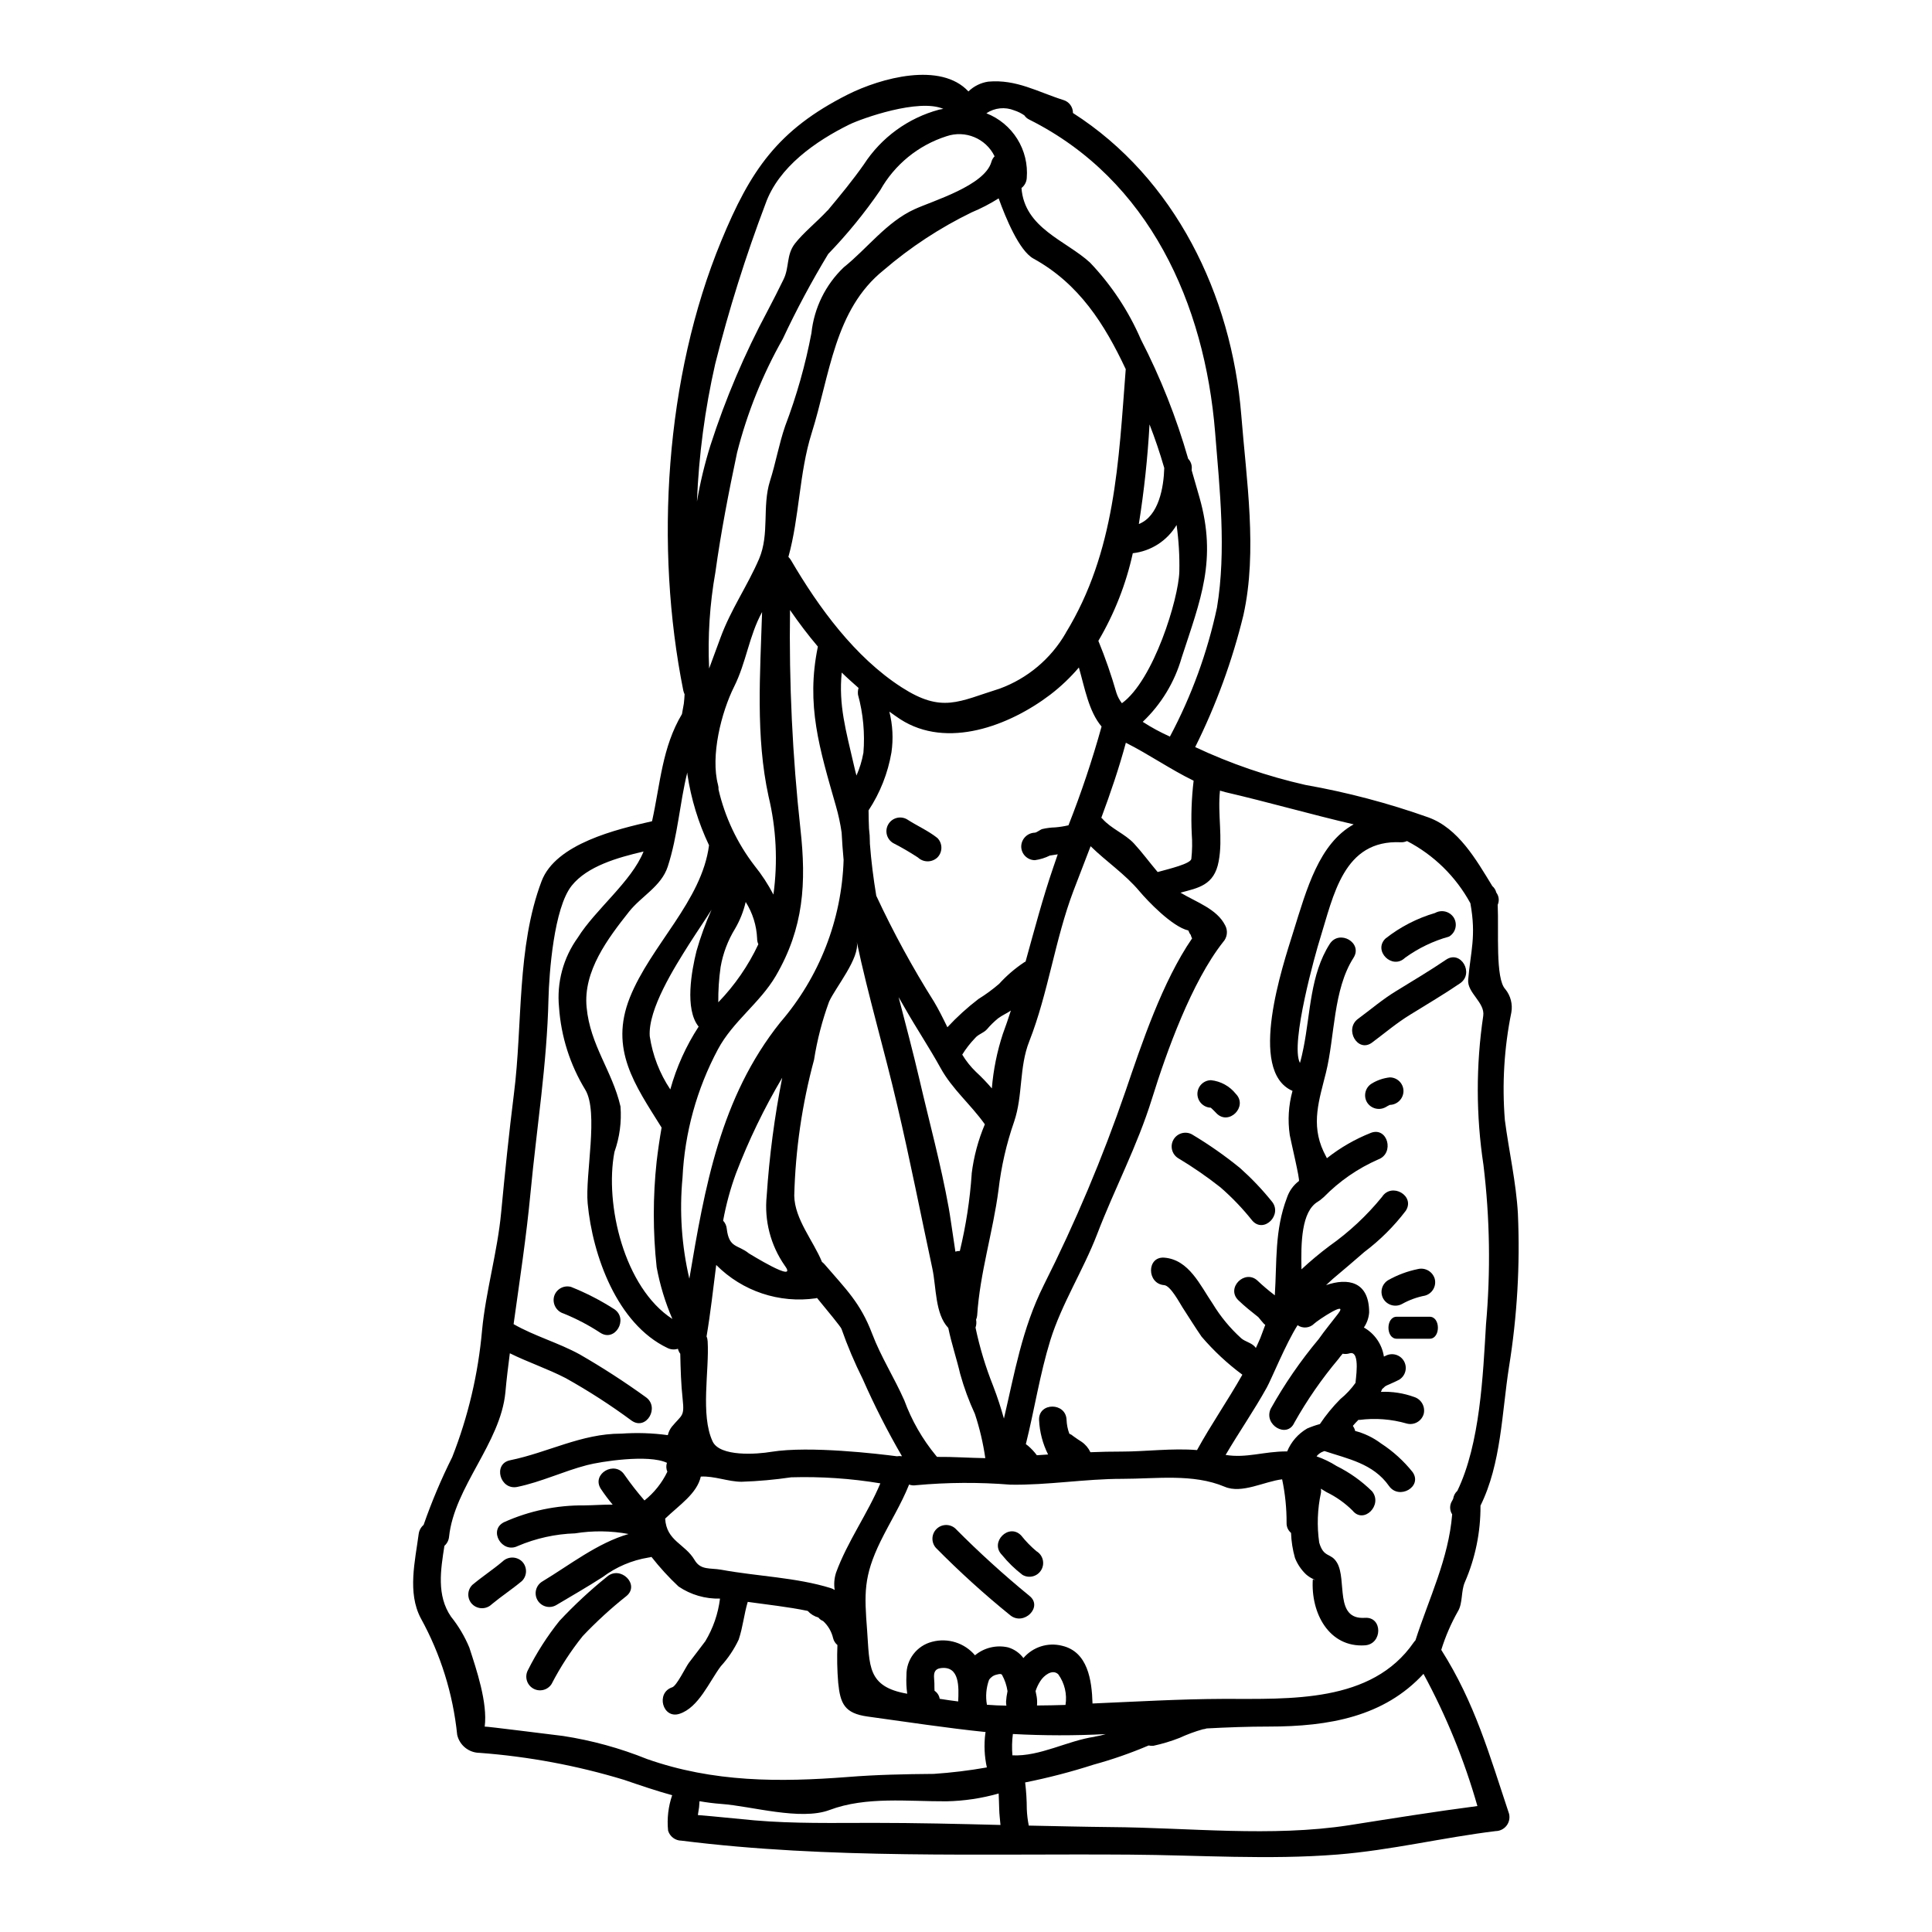 <?xml version="1.0" encoding="UTF-8"?>
<!-- Uploaded to: ICON Repo, www.svgrepo.com, Generator: ICON Repo Mixer Tools -->
<svg fill="#000000" width="800px" height="800px" version="1.1" viewBox="144 144 512 512" xmlns="http://www.w3.org/2000/svg">
 <g>
  <path d="m391.66 592.07c0.734 0.488 1.234 1.262 1.371 2.133 1.633 0.262 3.269 0.496 4.898 0.699 0.172-3.762 0.438-9.477-4.609-8.836-1.629 0.203-1.895 1.281-1.773 2.754 0.074 0.844 0.102 1.691 0.086 2.535 0 0.555 0.062 0.715 0.027 0.715zm111.59-81.633c-0.172 0 1.516-8.773-1.633-7.781-0.582 0.184-1.207 0.215-1.805 0.09-0.438 0.496-0.82 0.992-1.137 1.43v-0.004c-4.406 5.242-8.312 10.887-11.664 16.855-1.926 4.285-8.223 0.582-6.269-3.676 3.66-6.551 7.926-12.746 12.742-18.5 1.605-2.301 3.414-4.461 5.117-6.691 2.918-3.816-5.422 1.746-6.297 2.594h-0.004c-1.172 1.207-3.043 1.391-4.43 0.438-3.121 4.898-6.969 14.406-8.168 16.531-3.383 6.094-7.375 11.84-10.902 17.848 5.598 0.902 10.027-0.934 16.18-0.934h0.117l0.027-0.031c1.055-2.535 2.91-4.656 5.281-6.035 1.098-0.473 2.227-0.867 3.379-1.18 1.586-2.371 3.394-4.582 5.406-6.606 1.543-1.258 2.91-2.723 4.059-4.348zm-25.777-17.379c-1.777-1.398-3.644-2.887-5.277-4.461-3.41-3.266 1.75-8.398 5.117-5.16v0.004c1.367 1.289 2.797 2.504 4.289 3.644 0.066 0.078 0.148 0.145 0.234 0.203 0.582-8.949-0.09-17.23 3.234-25.918v-0.004c0.586-1.742 1.684-3.266 3.148-4.375 0.352-0.199-2.07-10.32-2.422-12.203h0.004c-0.574-3.906-0.324-7.887 0.727-11.691-12.039-5.246-2.535-33.328 0.203-42.117 3.586-11.488 6.824-23.387 16.008-28.516-11.414-2.652-22.656-5.902-34.059-8.547-0.465-0.117-0.902-0.266-1.371-0.395-0.668 6.211 0.82 12.652-0.352 18.777-1.18 6.328-5.391 7-10.117 8.266 4.227 2.535 9.68 4.328 11.836 8.66l0.008 0.004c0.781 1.441 0.559 3.223-0.555 4.43-8.312 10.555-14.957 28.984-18.836 41.492-3.938 12.684-9.84 23.648-14.562 35.98-3.672 9.535-9.359 18.344-12.391 28.078-2.801 9.102-4.199 18.402-6.477 27.496v0.004c0.211 0.145 0.418 0.301 0.613 0.469 0.855 0.738 1.629 1.566 2.305 2.477 0.992-0.086 1.969-0.145 2.973-0.199v-0.004c-1.43-2.852-2.242-5.973-2.391-9.16-0.145-4.723 7.144-4.691 7.289 0 0.051 1.246 0.297 2.477 0.73 3.648 0.406 0.168 0.781 0.402 1.109 0.699 0.438 0.352 1.836 1.254 2.156 1.461 1.008 0.691 1.812 1.645 2.328 2.754 2.754-0.117 5.57-0.172 8.426-0.172 6.125 0 13.328-0.938 19.828-0.395 3.731-6.793 8.195-13.211 12.012-19.977h0.004c-3.973-2.941-7.602-6.328-10.816-10.086-1.75-2.535-3.387-5.191-5.074-7.785-0.73-1.137-3.148-5.715-4.812-5.859-4.664-0.352-4.691-7.641 0-7.289 6.562 0.523 9.504 7.316 12.832 12.203v-0.004c2.066 3.414 4.621 6.508 7.582 9.184 1.078 0.906 2.566 1.137 3.543 2.156 0.113 0.117 0.203 0.266 0.32 0.395 0.395-0.879 0.82-1.75 1.18-2.625 0.438-1.109 0.844-2.301 1.312-3.5-0.145-0.117-0.293-0.203-0.395-0.324-0.293-0.348-0.582-0.668-0.875-1.02-0.012-0.086-0.566-0.637-0.566-0.695zm33.59 18.344c0 0.027-0.551 0.496-0.551 0.523-0.059 0.059-0.145 0.09-0.203 0.145l-0.352 0.789c2.988-0.129 5.969 0.328 8.777 1.344 1.906 0.586 3.031 2.551 2.566 4.488-0.547 1.938-2.543 3.078-4.488 2.566-4.07-1.18-8.34-1.508-12.543-0.965-0.086 0-0.172-0.027-0.262-0.027-0.527 0.523-1.023 1.051-1.488 1.602l0.004 0.004c0.23 0.332 0.418 0.695 0.555 1.082-0.004 0.086 0.004 0.172 0.027 0.258 2.477 0.641 4.805 1.762 6.852 3.297 3.191 2.07 6.023 4.641 8.398 7.609 2.711 3.879-3.613 7.477-6.266 3.672-4.172-5.949-10.906-7.172-17.086-9.242-0.125 0.027-0.242 0.066-0.352 0.121-0.695 0.254-1.301 0.695-1.754 1.281 1.863 0.645 3.644 1.504 5.309 2.562 3.465 1.719 6.637 3.977 9.391 6.691 2.945 3.617-2.188 8.809-5.16 5.117-2.019-2.004-4.356-3.656-6.91-4.894-0.496-0.297-0.992-0.586-1.488-0.906 0.066 0.344 0.078 0.699 0.031 1.051-0.941 4.348-1.102 8.832-0.469 13.234 1.223 4.199 3.09 2.566 4.723 5.336 2.711 4.606-0.789 15.16 7.406 14.605 4.723-0.32 4.664 6.969 0 7.289-9.535 0.641-14.406-8.574-13.824-17.496l0.004 0.004c0.191 0.09 0.398 0.148 0.613 0.18-0.117-0.059-0.324-0.176-0.641-0.324h-0.004c-0.645-0.305-1.246-0.703-1.777-1.18-1.273-1.215-2.269-2.695-2.918-4.332-0.617-2.164-0.969-4.394-1.047-6.648-0.781-0.652-1.215-1.633-1.18-2.652 0.016-3.879-0.379-7.75-1.18-11.547-4.75 0.555-10.672 3.91-15.219 1.969-8.395-3.543-18.133-2.098-27.16-2.098-9.91 0-19.824 1.719-29.652 1.543h-0.004c-8.309-0.668-16.656-0.617-24.957 0.145-0.625 0.109-1.27 0.051-1.867-0.172-2.098 5.246-5.047 9.914-7.582 15.074-4.519 9.301-4.285 13.82-3.543 23.562 0.699 9.359-0.055 14.957 10.629 16.797v-0.004c-0.227-1.602-0.293-3.227-0.203-4.84-0.086-4.203 2.746-7.906 6.824-8.926 4.156-1.094 8.57 0.305 11.34 3.586 2.441-2.027 5.684-2.801 8.777-2.098 1.621 0.484 3.043 1.473 4.055 2.828 2.504-2.941 6.461-4.207 10.207-3.266 6.852 1.574 7.93 9.098 8.105 15.309 11.574-0.496 23.125-1.18 34.672-1.223 17.609-0.031 39.305 1.18 50.445-14.957h-0.004c0.141-0.199 0.297-0.383 0.465-0.551 3.617-11.227 8.777-21.578 9.738-33.391-0.719-1.098-0.719-2.516 0-3.613l0.266-0.527c0.113-0.809 0.504-1.551 1.109-2.098 6.035-12.508 6.793-30.699 7.582-44h-0.004c1.266-14.102 1.043-28.297-0.664-42.352-1.984-13.094-2.004-26.41-0.059-39.512 0.527-3.543-4.281-6.098-3.992-9.566 0.641-7.582 2.184-11.488 0.582-20.293-3.832-7.043-9.68-12.777-16.793-16.473-0.512 0.234-1.07 0.344-1.633 0.32-15.219-0.727-17.816 14.051-21.465 25.746-0.961 3.004-7.957 27.645-5.273 32.742 0.395-1.371 0.695-2.754 0.961-4.082 1.84-9.242 1.75-19.359 6.938-27.465 2.539-3.938 8.836-0.293 6.297 3.672-5.422 8.484-4.93 20.762-7.289 30.387-1.777 7.203-4.09 13.617-0.641 20.98 0.266 0.555 0.582 1.18 0.879 1.75 3.543-2.805 7.484-5.074 11.688-6.734 4.406-1.633 6.297 5.422 1.926 7.055-5.406 2.371-10.305 5.754-14.434 9.973-0.109 0.105-0.227 0.203-0.352 0.293-0.391 0.367-0.82 0.688-1.281 0.965-4.285 2.594-4.461 10.758-4.285 17.902v-0.004c2.363-2.199 4.848-4.273 7.434-6.211 5.207-3.676 9.887-8.047 13.91-12.988 2.539-3.938 8.863-0.297 6.297 3.672-3.144 4.133-6.844 7.812-10.992 10.934-2.711 2.391-5.512 4.723-8.266 7.059-0.641 0.555-1.223 1.137-1.867 1.719 5.688-1.969 11.414-1.078 11.414 7.231-0.102 1.434-0.582 2.812-1.395 3.996 2.859 1.613 4.816 4.457 5.305 7.707 0.145-0.055 0.293-0.145 0.438-0.203 1.719-0.918 3.859-0.316 4.852 1.363 0.988 1.68 0.484 3.84-1.148 4.906-0.934 0.527-1.898 0.906-2.828 1.344v-0.004c-0.348 0.133-0.68 0.297-0.992 0.484zm-128.04 18.5h0.004c-3.844-6.625-7.32-13.457-10.406-20.469-2.152-4.309-4.031-8.75-5.629-13.297-0.145-0.465-3.703-4.809-6.477-8.164-0.113 0-0.203 0.086-0.293 0.086h0.004c-9.711 1.406-19.508-1.871-26.422-8.832-0.816 6.383-1.516 12.801-2.562 18.953h0.004c0.176 0.414 0.273 0.859 0.289 1.309 0.465 7.731-1.969 19.422 1.312 26.504 1.926 4.113 11.723 3.414 15.57 2.754 10.148-1.633 28.457 0.555 33.27 1.18v0.004c0.441-0.078 0.895-0.082 1.34-0.012zm163.23-64.262h0.004c0.602 13.594-0.191 27.215-2.363 40.645-1.898 12.16-2.043 25.586-7.555 36.738h0.004c0.047 6.973-1.363 13.871-4.141 20.266-1.047 2.363-0.523 5.484-1.805 7.672h-0.004c-1.848 3.254-3.336 6.699-4.445 10.273 8.918 14.055 12.742 27.762 17.961 43.418 0.277 1.102 0.035 2.266-0.656 3.164-0.691 0.898-1.754 1.43-2.887 1.445-14.086 1.719-27.734 5.074-41.93 6.211-18.254 1.457-36.742 0.145-55.055 0.027-39.477-0.293-79.543 1.223-118.79-3.703h0.004c-1.637-0.008-3.074-1.082-3.543-2.652-0.324-3.168 0.043-6.371 1.078-9.387-4.254-1.18-8.426-2.598-12.773-4.086-12.449-3.777-25.277-6.172-38.254-7.144-2.852-0.02-5.316-2-5.945-4.781-1.105-10.848-4.387-21.359-9.652-30.906-3.59-6.793-1.488-15.191-0.555-22.305 0.121-0.941 0.586-1.805 1.309-2.422 2.141-6.144 4.672-12.145 7.582-17.961 4.223-10.754 6.883-22.055 7.902-33.559 0.992-10.41 4.082-20.762 5.074-31.348 0.992-10.496 2.07-20.969 3.383-31.434 2.336-18.344 0.699-38.781 7.32-56.285 3.758-9.969 20.004-13.777 29.277-15.891 2.215-10.031 2.652-19.539 7.93-28.402 0.145-0.934 0.348-1.836 0.492-2.754 0.117-0.848 0.148-1.691 0.203-2.481-0.148-0.328-0.266-0.668-0.348-1.02-7.609-37.996-4.867-82.988 10.059-119.12 7.699-18.66 14.957-29.449 33.535-38.809 8.848-4.434 24.641-8.719 31.973-0.816 1.434-1.395 3.269-2.305 5.246-2.598 7.477-0.668 13.062 2.711 19.918 4.871 1.52 0.449 2.555 1.855 2.535 3.441 27.027 17.289 42.043 48.168 44.609 80.066 1.344 17.059 4.328 36.012 0.582 52.922h0.004c-2.949 12.125-7.242 23.883-12.801 35.051 9.348 4.391 19.145 7.754 29.219 10.031 11.086 1.957 21.988 4.836 32.598 8.609 7.93 2.887 12.625 11.168 16.926 18.191v0.004c0.523 0.445 0.891 1.047 1.051 1.719 0.02 0.047 0.047 0.086 0.086 0.117 0.633 0.918 0.742 2.102 0.289 3.121 0.32 6.965-0.668 19.621 2.043 22.391v0.004c1.383 1.719 1.953 3.949 1.574 6.121-1.91 9.379-2.488 18.98-1.723 28.52 1.07 8.215 2.996 16.555 3.461 24.836zm-10.727 156.98c-3.465-12.168-8.258-23.914-14.289-35.031-10.438 11.316-24.93 13.969-40.996 13.969-5.484 0-10.992 0.203-16.477 0.496-0.328 0.121-0.672 0.199-1.02 0.23-2.106 0.598-4.164 1.359-6.152 2.277-2.262 0.887-4.59 1.586-6.965 2.098-0.414 0.031-0.828 0.004-1.23-0.09-4.734 2.019-9.598 3.715-14.562 5.074-5.961 1.918-12.023 3.496-18.164 4.723 0.289 2.344 0.434 4.699 0.438 7.059 0.059 1.469 0.234 2.934 0.527 4.375 7.231 0.145 14.461 0.324 21.691 0.395 20.73 0.148 42.633 2.684 63.188-0.492 11.297-1.777 22.641-3.602 34.012-5.082zm-69.012-317.62c2.508-15.105 0.727-31.262-0.496-46.422-2.754-34.059-17.438-66.949-49.219-82.867v-0.004c-0.543-0.246-1.008-0.641-1.34-1.137-0.816-0.562-1.711-1.004-2.656-1.309-2.441-0.996-5.219-0.711-7.406 0.758 3.391 1.328 6.262 3.711 8.191 6.801 1.93 3.09 2.809 6.715 2.512 10.344-0.055 1.047-0.566 2.016-1.398 2.656 0.789 10.672 11.777 13.906 18.164 19.766 5.656 5.934 10.219 12.824 13.469 20.352 5.215 10.109 9.414 20.703 12.543 31.637 0.648 0.672 0.996 1.578 0.957 2.508-0.02 0.184-0.031 0.371-0.027 0.555 0.699 2.391 1.371 4.781 2.07 7.203 4.695 16.562 0.293 27.027-4.723 42.426-1.859 6.496-5.422 12.375-10.32 17.027 2.297 1.488 4.707 2.793 7.203 3.91 5.731-10.766 9.93-22.277 12.477-34.203zm-6.801 66.625c0.242-2.199 0.281-4.414 0.113-6.617-0.227-4.711-0.059-9.434 0.496-14.113-6.121-2.973-11.867-7-17.961-10.059-1.805 6.691-4.055 13.301-6.504 19.887h0.004c0.105 0.078 0.203 0.164 0.293 0.258 2.242 2.598 6.035 4.027 8.367 6.562 2.129 2.301 4.141 5.047 6.269 7.555 3.207-0.875 8.688-2.191 8.922-3.473zm0.203 21.055 0.004-0.004c-0.168-0.277-0.289-0.582-0.352-0.902-0.285-0.352-0.5-0.754-0.641-1.184-4.328-0.992-10.906-7.957-12.918-10.352-3.91-4.664-8.836-7.898-12.988-11.984-1.516 3.969-3.031 7.871-4.519 11.754-4.93 12.988-6.691 27.086-11.723 39.918-2.754 6.938-1.66 14.344-4.023 21.312-2.039 5.859-3.426 11.922-4.141 18.078-1.461 11.168-4.93 21.988-5.656 33.27v0.004c-0.035 0.391-0.137 0.777-0.293 1.137 0.141 0.699 0.09 1.426-0.145 2.098 1.105 5.277 2.668 10.445 4.668 15.453 1.18 3.062 2.07 5.859 2.859 8.66 2.797-11.957 4.809-23.852 10.523-35.281l-0.004-0.004c8.387-16.645 15.633-33.84 21.695-51.465 4.328-12.695 9.777-29.02 17.656-40.512zm-3.387-97.184 0.004-0.004c0.09-4.133-0.152-8.266-0.727-12.363-2.484 4.172-6.781 6.941-11.605 7.481-1.789 8.176-4.871 16.016-9.125 23.223 1.848 4.5 3.441 9.098 4.781 13.773 0.324 0.996 0.816 1.93 1.457 2.758 8.398-6.062 15.016-27.668 15.219-34.871zm-3.996-27.41v-0.086c-1.137-3.938-2.449-7.812-3.906-11.547l0.008-0.004c-0.492 8.848-1.438 17.664-2.832 26.418 5.309-2.07 6.59-9.797 6.734-14.785zm-26.125 43.691c13.18-21.551 14.023-45.344 15.922-69.949-5.602-11.898-12.336-22.629-24.465-29.305-3.762-2.07-7.348-10.762-9.215-15.953l0.004-0.004c-2.273 1.434-4.66 2.672-7.141 3.703-8.402 4.082-16.242 9.227-23.328 15.312-13.094 10.492-14.234 27.816-19.102 43.242-3.293 10.465-3.207 22.16-6.152 32.77h0.004c0.258 0.25 0.484 0.535 0.672 0.844 7.344 12.566 16.969 25.75 29.332 33.707 10.73 6.91 15.074 3.762 25.977 0.352 7.375-2.699 13.57-7.902 17.5-14.703zm7.695 292.45 0.008-0.004c0.984-0.152 1.961-0.375 2.914-0.668-8.195 0.426-16.41 0.418-24.605-0.027-0.242 1.875-0.281 3.769-0.121 5.656 7.293 0.348 14.555-3.879 21.812-4.93zm1.812-267.7c-3.379-3.996-4.43-10.148-6.004-15.633-2.266 2.664-4.809 5.078-7.582 7.203-10.82 8.223-27.324 14.52-39.754 6.504-0.992-0.641-1.926-1.344-2.891-2.012 0.891 3.535 1.082 7.211 0.555 10.816-0.938 5.481-3.004 10.707-6.062 15.352v0.059c0 1.605 0.059 3.18 0.117 4.754 0.152 1.211 0.23 2.426 0.23 3.644v0.32c0.352 4.668 0.934 9.273 1.691 13.824v0.027h0.004c4.504 9.672 9.617 19.051 15.305 28.078 1.18 1.969 2.363 4.328 3.543 6.766 2.527-2.719 5.277-5.219 8.223-7.477 1.93-1.195 3.762-2.539 5.484-4.019 1.953-2.148 4.16-4.051 6.57-5.664 0.133-0.098 0.281-0.176 0.438-0.234 2.332-8.395 4.547-16.824 7.348-24.988 0.395-1.137 0.789-2.301 1.18-3.441-0.699 0.117-1.398 0.203-2.098 0.324h0.004c-1.246 0.621-2.59 1.035-3.969 1.223-2-0.016-3.617-1.641-3.613-3.644 0.035-1.984 1.629-3.59 3.613-3.644 0.555-0.059 1.43-0.82 1.969-0.965 1.129-0.262 2.281-0.406 3.438-0.438 1.18-0.098 2.348-0.285 3.5-0.551 3.379-8.559 6.305-17.289 8.766-26.156zm-9.547 259.3c0.457-2.859-0.234-5.785-1.926-8.133-1.605-1.488-3.848 0.395-4.723 1.773-0.547 0.836-0.977 1.738-1.285 2.688 0.086 0.496 0.203 0.992 0.293 1.457v-0.004c0.129 0.781 0.156 1.574 0.086 2.363 2.527-0.027 5.035-0.055 7.555-0.145zm-16.602-177.84c0.754-2.039 1.457-4.082 2.125-6.18-1.078 0.754-2.184 1.18-3.352 2.039h-0.004c-1.09 0.887-2.098 1.875-3.004 2.949-0.902 0.988-2.301 1.281-3.176 2.363-1.266 1.32-2.391 2.769-3.352 4.328 1 1.668 2.215 3.199 3.617 4.551 1.496 1.379 2.91 2.852 4.227 4.402 0.398-4.914 1.379-9.766 2.918-14.453zm0.844 177.02h-0.004c0.062-0.953 0.195-1.898 0.395-2.828-0.223-1.52-0.719-2.988-1.461-4.332-0.199-0.266-0.523-0.293-1.398-0.059-0.84 0.18-1.574 0.684-2.043 1.402-0.762 2.109-0.953 4.383-0.555 6.59 1.723 0.145 3.445 0.203 5.164 0.23-0.07-0.328-0.102-0.668-0.086-1.004zm-1.457 32.629h-0.004c-0.02-0.043-0.027-0.094-0.027-0.145-0.117-1.371-0.293-2.684-0.324-4.055-0.059-1.281-0.059-2.711-0.145-4.141-4.496 1.281-9.141 1.977-13.816 2.07-10.148 0.059-21.316-1.344-30.996 2.301-7.699 2.891-20.789-1.047-28.66-1.602-1.969-0.145-3.91-0.395-5.805-0.727-0.027 0.523-0.055 1.047-0.113 1.574-0.117 0.844-0.23 1.543-0.324 2.098 4.988 0.395 9.973 0.961 14.957 1.402 10.496 0.902 21.023 0.668 31.547 0.668 11.199 0 22.457 0.266 33.707 0.555zm-2.422-440.73c0.148-0.559 0.441-1.07 0.844-1.488-2.305-4.742-7.785-7.019-12.77-5.305-7.449 2.383-13.723 7.496-17.551 14.316-4.117 6-8.727 11.648-13.777 16.883-4.41 7.285-8.43 14.801-12.043 22.512-5.356 9.457-9.422 19.586-12.102 30.117-2.215 10.469-4.285 21.113-5.746 31.695v0.004c-1.496 8.414-2.055 16.973-1.66 25.512 1.051-2.828 2.07-5.57 3.004-8.137 2.754-7.523 7.086-13.617 10.234-20.906 2.828-6.648 0.758-13.879 2.891-20.645 1.543-4.836 2.363-9.766 4.023-14.562h-0.004c3.039-7.992 5.371-16.238 6.965-24.637 0.695-6.633 3.723-12.805 8.547-17.41 6.297-5.047 11.344-12.012 18.746-15.398 4.973-2.285 18.59-6.254 20.398-12.551zm-1.617 416.5c0.027-0.145 0.059-0.297 0.086-0.395-10.469-1.078-20.859-2.684-31.289-4.113-6.094-0.848-7.231-3.383-7.785-8.977-0.273-3.316-0.34-6.648-0.203-9.973-0.566-0.465-0.965-1.098-1.141-1.809-0.402-1.746-1.328-3.332-2.652-4.547-0.492-0.191-0.926-0.516-1.25-0.934-1.09-0.301-2.074-0.906-2.832-1.75-5.16-1.082-10.762-1.664-15.891-2.394-0.992 3.293-1.281 6.691-2.394 9.973l0.004 0.004c-1.219 2.59-2.82 4.977-4.75 7.086-3.062 4.082-5.859 10.934-10.934 12.594-4.465 1.488-6.387-5.57-1.926-7.027 1.18-0.395 3.543-5.309 4.371-6.441 1.457-1.926 2.945-3.82 4.371-5.746h0.004c2.082-3.457 3.41-7.309 3.906-11.312-3.91 0.109-7.754-1.012-10.992-3.207-2.59-2.426-4.988-5.051-7.176-7.844-0.262 0.086-0.535 0.148-0.812 0.176-4.391 0.719-8.543 2.492-12.102 5.16-4.027 2.594-8.195 4.988-12.309 7.434-0.828 0.488-1.82 0.625-2.754 0.383-0.93-0.246-1.73-0.848-2.215-1.68-1.016-1.73-0.434-3.957 1.297-4.973 7.262-4.371 14.562-10.176 22.828-12.566h0.004c-4.68-0.871-9.473-0.93-14.172-0.172-5.227 0.168-10.375 1.305-15.188 3.352-4.172 2.098-7.871-4.172-3.676-6.297 6.703-3.023 13.988-4.547 21.344-4.465 2.422-0.027 4.957-0.23 7.477-0.203-1.129-1.34-2.18-2.742-3.148-4.199-2.535-3.965 3.762-7.609 6.297-3.672 1.637 2.348 3.398 4.609 5.281 6.766 2.566-2.051 4.641-4.652 6.062-7.613-0.324-0.746-0.367-1.586-0.113-2.363-4.871-2.332-17.672-0.32-21.199 0.613-6.269 1.633-12.098 4.461-18.457 5.773-4.578 0.934-6.535-6.098-1.926-7.059 10.027-2.043 18.895-7.059 29.391-7.059l0.004 0.008c4.141-0.301 8.305-0.172 12.422 0.391 0.188-0.805 0.543-1.559 1.051-2.215 2.711-3.262 3.383-2.652 2.887-7.258-0.438-3.996-0.555-8.051-0.641-12.102h-0.004c-0.297-0.391-0.504-0.836-0.613-1.312-0.91 0.297-1.898 0.223-2.754-0.203-13.414-6.383-19.883-24.609-21.168-38.312-0.699-7.613 2.973-24.176-0.641-30.148l-0.004-0.004c-4.027-6.609-6.406-14.09-6.941-21.812-0.652-6.57 1.117-13.148 4.984-18.5 4.609-7.406 14.262-14.871 17.41-22.801-6.91 1.602-14.93 3.906-19.039 9.055-4.723 5.902-5.981 23.121-6.156 30.031-0.395 17.262-3.117 34.059-4.75 51.258-1.109 11.781-2.887 23.328-4.492 34.906 5.543 3.176 11.898 4.93 17.523 8.02l-0.004-0.004c6.023 3.473 11.863 7.25 17.496 11.316 3.82 2.652 0.176 8.949-3.703 6.266-5.586-4.129-11.426-7.898-17.492-11.285-4.781-2.477-9.973-4.195-14.816-6.59-0.438 3.441-0.875 6.879-1.18 10.379-1.316 13.473-13.531 25.02-14.93 38.258-0.09 0.926-0.527 1.777-1.227 2.391-0.988 6.328-2.125 13.148 1.75 18.777 1.992 2.481 3.621 5.231 4.844 8.164 1.895 5.832 4.894 14.637 4.082 20.969 0.027-0.145 18.164 2.184 20.789 2.481 7.625 1.176 15.09 3.227 22.246 6.117 17.613 6.184 35.051 6.152 53.188 4.754 7.641-0.613 15.043-0.758 22.715-0.82v0.004c4.738-0.316 9.461-0.891 14.137-1.719-0.648-2.949-0.789-5.984-0.41-8.98zm0-72.984c-0.574-3.981-1.496-7.902-2.758-11.723-1.59-3.43-2.898-6.984-3.906-10.625-0.934-3.992-2.301-8.047-3.148-12.16-3.543-3.758-3.148-10.758-4.227-15.777-3.09-14.375-5.902-28.777-9.273-43.094-3.441-14.812-7.699-29.012-10.758-43.473 0.902 4.285-5.66 12.16-7.32 15.863h-0.004c-1.832 5-3.168 10.164-3.992 15.426-3.172 11.75-4.934 23.84-5.246 36.008 0.113 6.238 5.043 11.926 7.348 17.551 0.25 0.191 0.484 0.406 0.695 0.645 5.57 6.504 9.477 10.148 12.594 18.371 2.332 6.156 5.859 11.637 8.512 17.641l0.004-0.004c1.945 5.332 4.785 10.293 8.395 14.672 0.109 0.109 0.207 0.227 0.297 0.348 4.289-0.047 8.516 0.273 12.789 0.332zm-3.617-75.375c0.551-4.504 1.727-8.91 3.496-13.09-3.731-5.277-8.633-9.273-11.75-14.957-2.977-5.391-6.414-10.523-9.445-15.863l-1.66-2.887c1.867 7.203 3.789 14.406 5.512 21.781 2.598 11.227 5.715 22.629 7.758 34 0.293 1.516 0.992 6.441 1.777 11.664 0.379-0.133 0.781-0.191 1.18-0.172 1.625-6.727 2.68-13.574 3.148-20.477zm-8.617-281.99c0.352-0.086 0.73-0.117 1.109-0.203-6.504-2.824-21.52 2.508-24.902 4.141-8.844 4.371-18.75 11.199-22.227 21.023-5.258 13.871-9.707 28.035-13.324 42.426-2.727 11.984-4.348 24.195-4.84 36.477 0.855-5.051 2.055-10.039 3.586-14.93 3.973-12.316 9.047-24.25 15.16-35.66 1.461-2.754 2.828-5.484 4.172-8.223 1.633-3.266 0.699-6.477 3.031-9.535 2.215-2.859 5.981-5.902 8.547-8.688 0.059-0.059 0.145-0.117 0.203-0.176 3.293-3.938 6.562-7.902 9.531-12.129v-0.004c4.625-7.141 11.734-12.316 19.953-14.52zm-20.074 170.52c0.434-5.203-0.051-10.445-1.43-15.484-0.07-0.594-0.023-1.199 0.148-1.777-1.516-1.344-3.031-2.68-4.461-4.082-0.848 8.633 1.078 15.219 3.262 24.699 0.203 0.848 0.395 1.719 0.641 2.594 0.848-1.902 1.461-3.898 1.824-5.949zm-22.012 71.352c10.352-12.004 16.27-27.195 16.77-43.039-0.23-2.391-0.395-4.809-0.523-7.231-0.34-2.383-0.848-4.742-1.516-7.055-4.328-15.16-7.988-26.766-4.781-42.25-2.598-3.062-5.047-6.297-7.379-9.684h-0.004c-0.277 19.371 0.645 38.738 2.758 57.996 1.602 14.348 0.875 26.242-6.504 38.926-4.231 7.231-11.371 12.039-15.352 19.477-5.613 10.508-8.82 22.133-9.391 34.031-0.848 8.961-0.238 18 1.809 26.766 4.066-24.023 8.145-47.965 24.113-67.938zm14.73 145.94c3.031-8.34 8.367-15.629 11.777-23.766-7.805-1.297-15.711-1.832-23.617-1.602-4.359 0.641-8.75 1.035-13.148 1.18-3.543 0-7.231-1.574-10.82-1.371-1.02 4.519-5.625 7.477-9.445 11.141 0.352 5.977 5.277 6.648 7.812 10.988 1.633 2.754 4.086 2.016 7.117 2.566 9.535 1.75 19.77 2.012 28.984 4.867l-0.004 0.004c0.367 0.105 0.711 0.273 1.02 0.496-0.238-1.508-0.125-3.047 0.332-4.504zm-23.066-84.703c-0.176-0.148 13.297 8.309 9.504 3.234h0.004c-3.762-5.391-5.461-11.957-4.785-18.5 0.695-10.504 2.07-20.957 4.109-31.285-4.789 8.086-8.883 16.559-12.242 25.336-1.496 4.074-2.637 8.27-3.414 12.539 0.555 0.594 0.895 1.352 0.965 2.156 0.617 5.203 2.922 4.125 5.867 6.519zm6.504-95.086c1.191-8.676 0.758-17.496-1.285-26.008-3.473-15.922-2.215-32.602-1.719-48.871-3.473 6.324-4.172 13.297-7.406 19.766-3.383 6.766-6.328 18.371-4.258 26.066l-0.004 0.004c0.109 0.383 0.148 0.781 0.121 1.18 1.691 7.316 4.934 14.188 9.504 20.148 1.938 2.398 3.629 4.981 5.055 7.715zm-3.996 13.148c-0.219-0.473-0.328-0.992-0.324-1.52-0.148-3.434-1.191-6.769-3.027-9.676-0.578 2.477-1.52 4.856-2.801 7.055-1.914 3.117-3.223 6.57-3.848 10.176-0.441 3.102-0.648 6.231-0.613 9.359 4.363-4.512 7.953-9.711 10.621-15.395zm-16.418 1.895c1.074-3.773 2.418-7.469 4.023-11.047-1.836 2.914-3.848 5.828-5.949 9.125-3.879 6.152-10.906 17.23-10.438 24.402 0.754 5.047 2.617 9.867 5.453 14.109 1.633-5.902 4.164-11.516 7.508-16.645-3.766-4.644-1.844-14.879-0.59-19.945zm3.324-28.168 0.004 0.004c-2.812-5.93-4.734-12.238-5.707-18.727-0.031-0.203 0-0.352-0.031-0.523-2.012 8.105-2.508 16.762-5.191 24.984-1.719 5.219-6.996 7.816-10.234 11.898-5.629 7.113-12.203 15.777-11.254 25.367 0.934 10.059 6.82 16.883 8.977 26.273v0.004c0.316 4.078-0.23 8.184-1.602 12.039-2.652 13.824 2.566 35.984 15.352 44.266-1.898-4.398-3.297-8.996-4.168-13.707-1.008-9.324-1.008-18.727 0-28.051 0.352-2.973 0.789-5.977 1.312-8.977l-0.004-0.004c-0.02-0.043-0.047-0.082-0.086-0.117-6.969-11.168-13.777-20.586-8.34-34.289 5.527-13.875 19.113-25.598 21.004-40.438z"/>
  <path d="m527.22 398.33c3.906-2.652 7.551 3.644 3.699 6.269-4.285 2.918-8.746 5.543-13.148 8.266-3.672 2.246-6.762 4.898-10.176 7.438-3.789 2.797-7.434-3.543-3.703-6.297 3.441-2.535 6.504-5.188 10.207-7.434 4.402-2.699 8.863-5.352 13.121-8.242z"/>
  <path d="m529.29 387.22c0.492 0.832 0.637 1.824 0.395 2.762-0.238 0.934-0.844 1.734-1.68 2.227-4.191 1.164-8.141 3.07-11.664 5.621-3.383 3.266-8.543-1.867-5.16-5.117v0.004c3.898-3.074 8.355-5.371 13.121-6.766 1.734-0.977 3.934-0.418 4.988 1.27z"/>
  <path d="m524.21 482.86c0.523 1.949-0.621 3.953-2.566 4.492-2.117 0.402-4.152 1.141-6.039 2.188-1.742 0.98-3.949 0.398-4.984-1.316-0.492-0.828-0.633-1.82-0.391-2.754 0.238-0.938 0.84-1.738 1.672-2.227 2.441-1.371 5.078-2.356 7.816-2.918 1.934-0.488 3.914 0.625 4.492 2.535z"/>
  <path d="m522.87 492.95c2.918 0 2.918 5.828 0 5.828h-8.727c-2.918 0-2.918-5.828 0-5.828z"/>
  <path d="m512.32 429.52c2.004 0.012 3.621 1.641 3.617 3.644-0.027 1.988-1.629 3.602-3.617 3.644-0.371 0.172-0.73 0.367-1.078 0.582-1.727 0.984-3.926 0.422-4.969-1.27-1.02-1.734-0.445-3.965 1.285-4.988 1.449-0.879 3.074-1.43 4.762-1.613z"/>
  <path d="m480.97 462.3c3.094 3.543-2.039 8.719-5.117 5.16-2.523-3.176-5.332-6.113-8.395-8.777-3.59-2.836-7.359-5.438-11.285-7.785-1.641-1.059-2.156-3.219-1.176-4.902 0.984-1.688 3.121-2.301 4.848-1.395 4.465 2.66 8.727 5.644 12.758 8.922 3.023 2.691 5.824 5.629 8.367 8.777z"/>
  <path d="m471.5 433.88c3.293 3.352-1.84 8.512-5.117 5.16-0.438-0.438-0.848-0.906-1.316-1.312l0.004 0.004c-0.059-0.07-0.129-0.129-0.203-0.18-1.965-0.074-3.523-1.68-3.543-3.644 0-2 1.613-3.629 3.613-3.644 2.586 0.281 4.949 1.582 6.562 3.617z"/>
  <path d="m418.66 555.08c1.73 1.023 2.305 3.254 1.281 4.984-1.023 1.734-3.254 2.309-4.984 1.285-2.019-1.551-3.852-3.332-5.453-5.309-3.293-3.352 1.867-8.512 5.117-5.117 1.203 1.516 2.555 2.91 4.039 4.156z"/>
  <path d="m416.82 566.93c3.676 2.918-1.516 8.051-5.117 5.117-6.887-5.578-13.457-11.535-19.68-17.848-1.273-1.438-1.215-3.617 0.137-4.981 1.355-1.363 3.535-1.441 4.981-0.18 6.246 6.301 12.812 12.273 19.68 17.891z"/>
  <path d="m392.42 366.08c1.41 1.43 1.41 3.731 0 5.16-1.449 1.367-3.711 1.367-5.16 0-2.121-1.387-4.309-2.66-6.562-3.816-1.73-1.023-2.305-3.258-1.281-4.988 1.023-1.73 3.254-2.305 4.984-1.285 2.656 1.723 5.512 2.945 8.02 4.93z"/>
  <path d="m304.89 561.82c3.543-3.035 8.746 2.098 5.16 5.117h-0.004c-4.113 3.262-7.992 6.816-11.605 10.625-3.172 3.953-5.941 8.211-8.266 12.715-1.051 1.645-3.219 2.168-4.902 1.18-1.688-0.988-2.289-3.133-1.367-4.856 2.316-4.625 5.113-8.992 8.34-13.031 3.934-4.211 8.16-8.137 12.645-11.75z"/>
  <path d="m306.75 490.92c3.906 2.566 0.262 8.863-3.676 6.269-3.066-2.008-6.316-3.711-9.711-5.09-1.906-0.582-3.023-2.559-2.535-4.492 0.535-1.945 2.543-3.094 4.492-2.566 3.988 1.59 7.816 3.559 11.43 5.879z"/>
  <path d="m282.34 557.8c1.41 1.434 1.41 3.734 0 5.164-2.594 2.184-5.422 4.023-8.02 6.18-1.434 1.398-3.723 1.398-5.16 0-1.406-1.414-1.406-3.703 0-5.117 2.594-2.184 5.422-4.023 8.02-6.211 1.438-1.391 3.715-1.395 5.16-0.016z"/>
 </g>
</svg>